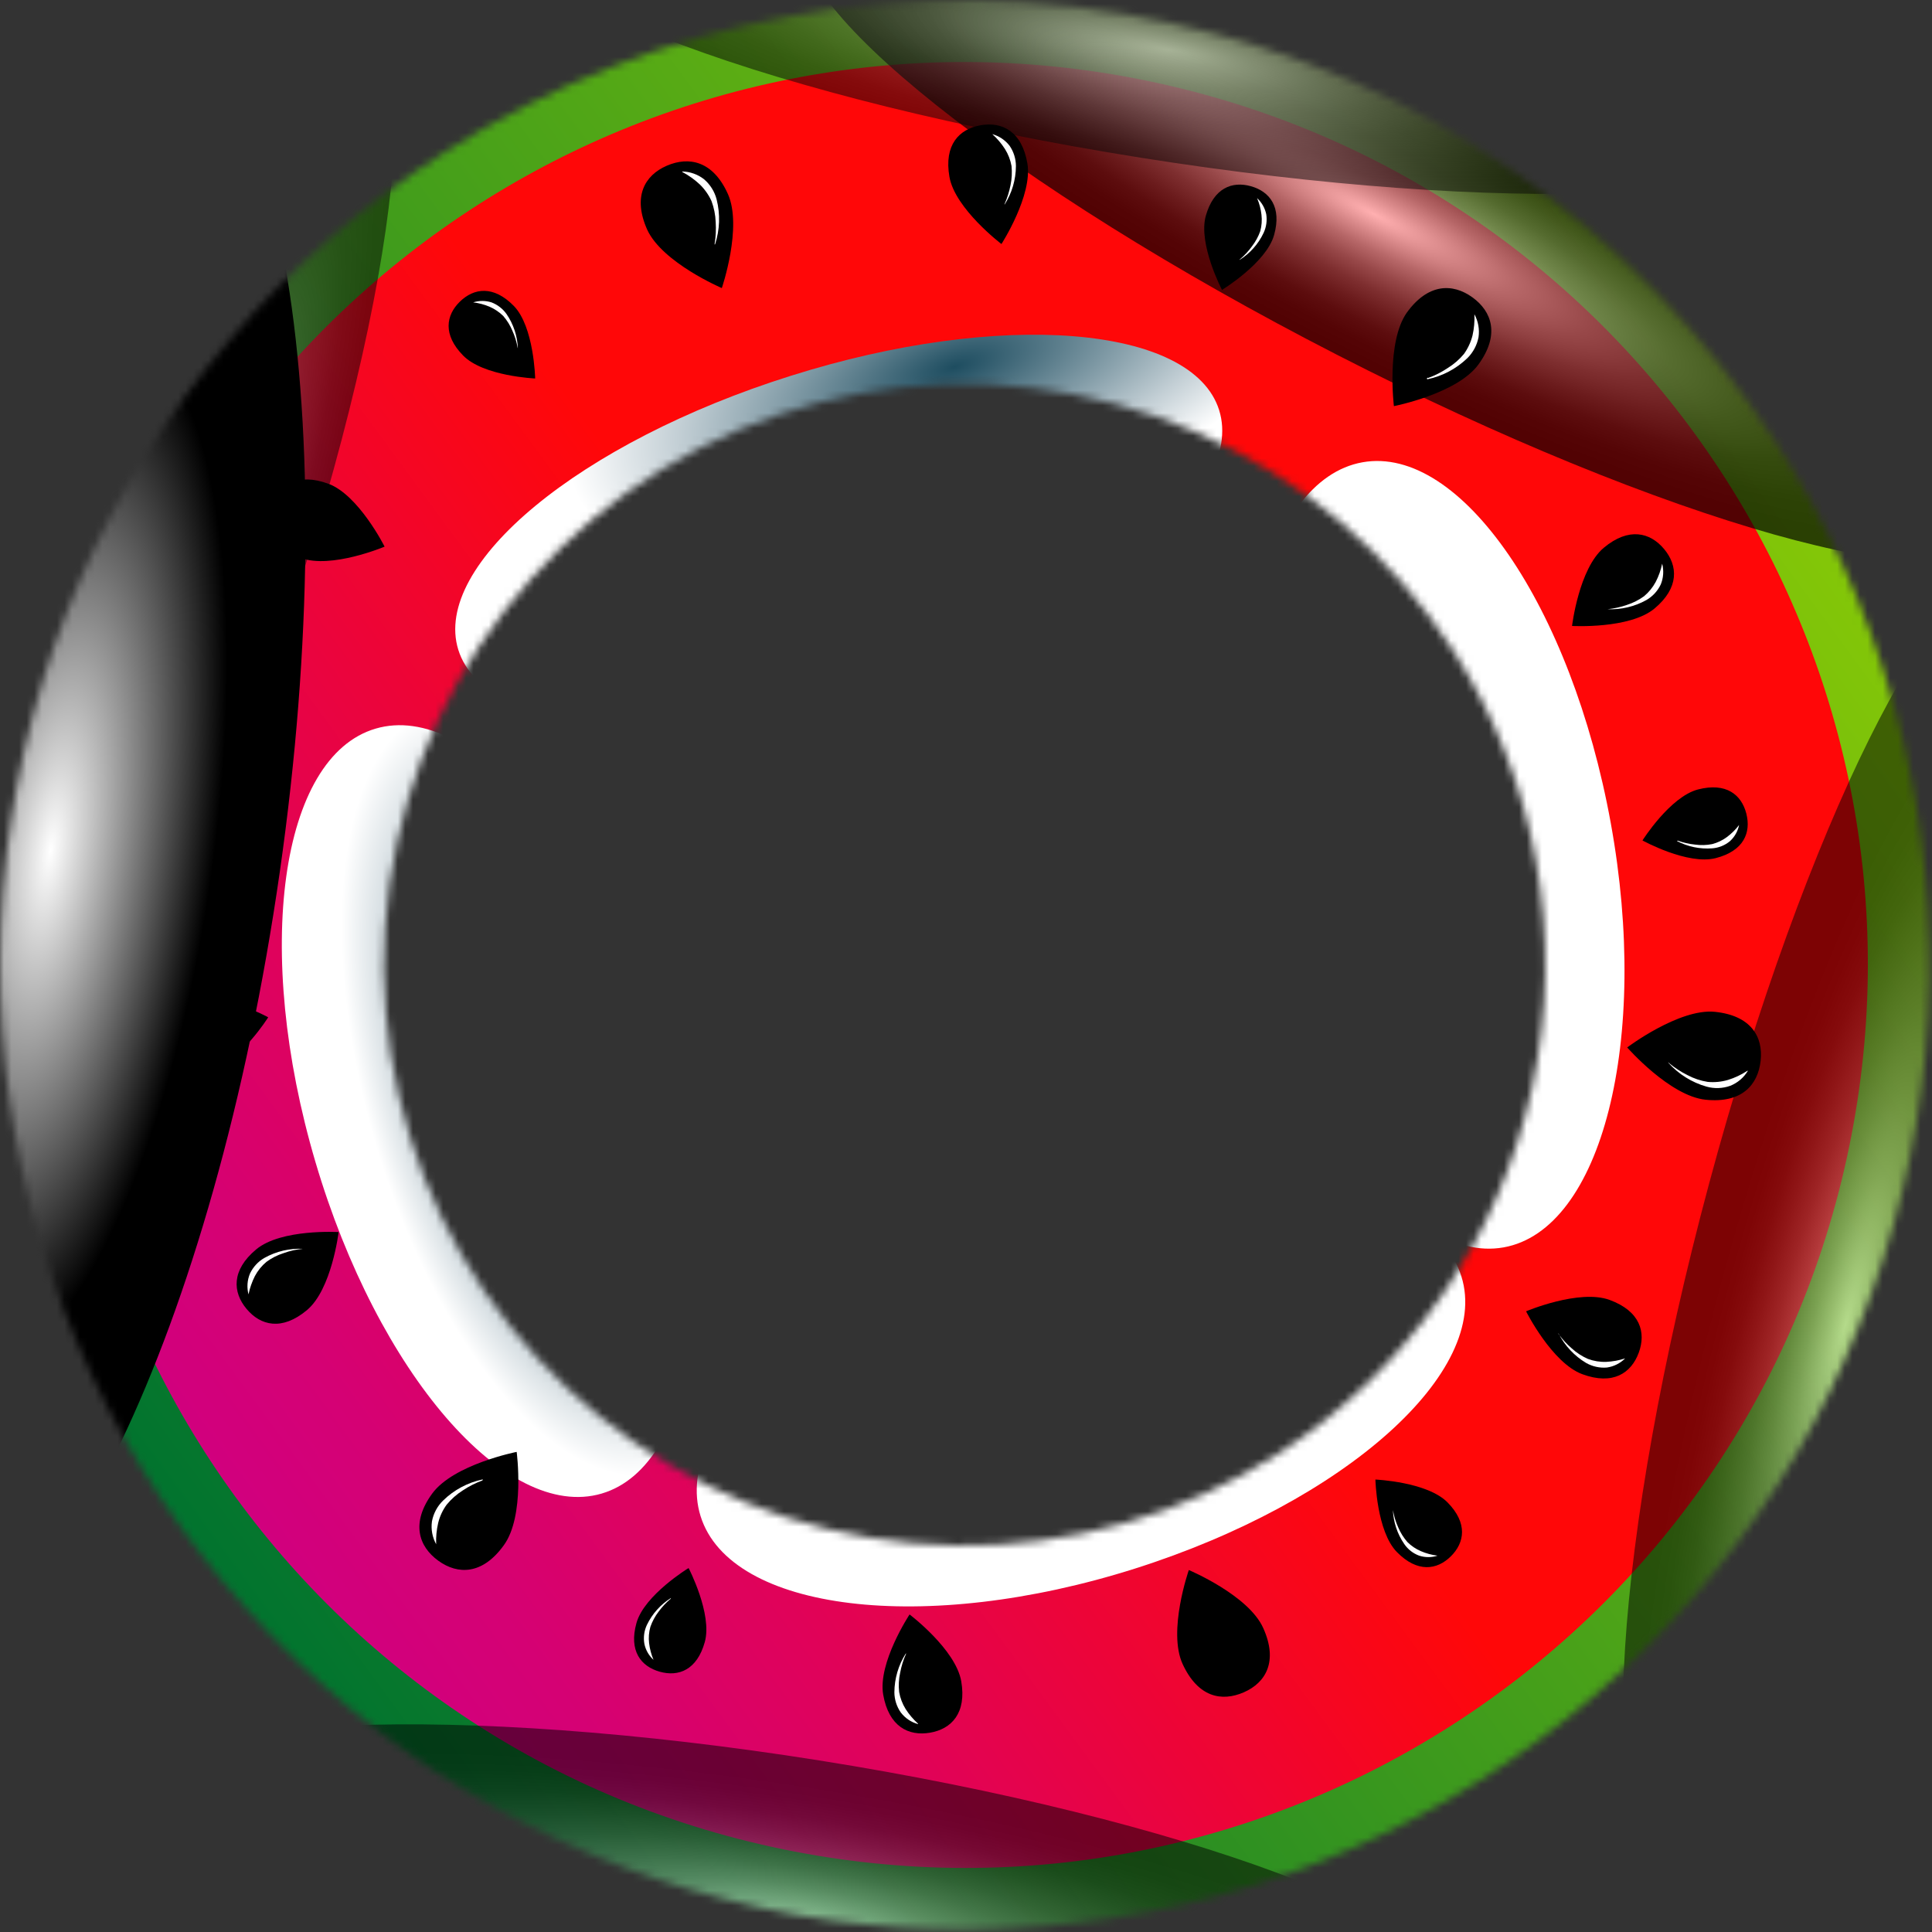 <svg width="255" height="255" viewBox="0 0 255 255" fill="none" xmlns="http://www.w3.org/2000/svg">
<rect x="0" y="0" width="255" height="255" fill="#333333" stroke="none"/>
<mask id="mask0_10_2106" style="mask-type:luminance" maskUnits="userSpaceOnUse" x="0" y="0" width="255" height="255">
<path d="M58.354 20.301C37.185 33.945 20.538 53.559 10.516 76.664C0.494 99.769 -2.451 125.327 2.052 150.105C6.555 174.884 18.305 197.771 35.815 215.873C53.325 233.974 75.81 246.477 100.425 251.8C125.041 257.123 150.682 255.027 174.107 245.778C197.532 236.529 217.688 220.541 232.027 199.837C246.365 179.133 254.243 154.642 254.663 129.46C255.083 104.279 248.027 79.539 234.387 58.368C216.091 29.977 187.267 10.017 154.254 2.878C121.242 -4.261 86.746 2.006 58.354 20.301ZM168.867 191.777C156.124 199.988 141.232 204.236 126.074 203.984C110.916 203.732 96.173 198.991 83.71 190.361C71.246 181.73 61.622 169.598 56.054 155.498C50.485 141.397 49.223 125.963 52.426 111.145C55.629 96.328 63.154 82.792 74.049 72.251C84.945 61.71 98.721 54.637 113.636 51.925C128.552 49.213 143.936 50.985 157.845 57.016C171.753 63.047 183.561 73.067 191.775 85.809C202.766 102.906 206.527 123.664 202.232 143.53C197.937 163.395 185.938 180.747 168.867 191.777Z" fill="white"/>
</mask>
<g mask="url(#mask0_10_2106)">
<path d="M259.442 160.849C277.976 87.871 233.841 13.685 160.862 -4.849C87.883 -23.383 13.698 20.753 -4.836 93.731C-23.371 166.71 20.765 240.895 93.744 259.429C166.722 277.964 240.908 233.828 259.442 160.849Z" fill="url(#paint0_linear_10_2106)"/>
<path d="M127.343 256.487C198.666 256.487 256.484 198.668 256.484 127.345C256.484 56.022 198.666 -1.797 127.343 -1.797C56.02 -1.797 -1.799 56.022 -1.799 127.345C-1.799 198.668 56.02 256.487 127.343 256.487Z" fill="url(#paint1_linear_10_2106)"/>
<path d="M243.748 152.872C257.835 88.589 217.142 25.058 152.859 10.971C88.576 -3.115 25.046 37.577 10.959 101.86C-3.128 166.143 37.565 229.674 101.848 243.76C166.131 257.847 229.662 217.155 243.748 152.872Z" fill="url(#paint2_linear_10_2106)"/>
<path style="mix-blend-mode:screen" opacity="0.51" d="M47.729 1.988C56.952 5.264 51.222 44.962 34.951 90.645C18.68 136.327 -2.004 170.719 -11.227 167.455C-20.451 164.191 -14.733 124.48 1.55 78.798C17.834 33.115 38.505 -1.337 47.729 1.988Z" fill="url(#paint3_radial_10_2106)"/>
<path style="mix-blend-mode:screen" opacity="0.68" d="M262.734 71.109C258.286 79.825 219.675 68.97 176.507 46.848C133.339 24.726 101.957 -0.297 106.394 -8.977C110.83 -17.657 149.453 -6.825 192.621 15.285C235.789 37.395 267.183 62.43 262.734 71.109Z" fill="url(#paint4_radial_10_2106)"/>
<path style="mix-blend-mode:screen" opacity="0.51" d="M240.044 17.098C238.533 26.769 198.459 28.425 150.589 20.821C102.718 13.217 65.087 -0.781 66.61 -10.452C68.133 -20.123 108.195 -21.791 156.065 -14.187C203.936 -6.584 241.567 7.427 240.044 17.098Z" fill="url(#paint5_radial_10_2106)"/>
<path style="mix-blend-mode:screen" opacity="0.51" d="M192.125 263.643C190.602 273.314 150.54 274.982 102.67 267.367C54.8 259.751 17.168 245.764 18.691 236.094C20.214 226.423 60.276 224.755 108.146 232.358C156.017 239.962 193.648 253.972 192.125 263.643Z" fill="url(#paint6_radial_10_2106)"/>
<path style="mix-blend-mode:screen" opacity="0.51" d="M265.467 75.945C274.92 78.471 272.381 118.496 259.797 165.339C247.213 212.182 229.334 248.097 219.905 245.571C210.476 243.044 212.991 203.019 225.587 156.188C238.183 109.357 256.014 73.418 265.467 75.945Z" fill="url(#paint7_radial_10_2106)"/>
<path style="mix-blend-mode:multiply" d="M41.635 153.372C49.867 181.248 66.791 200.843 79.412 197.132C92.032 193.421 95.598 167.817 87.366 139.941C79.134 112.065 62.21 92.458 49.577 96.169C36.945 99.88 33.403 125.484 41.635 153.372Z" fill="url(#paint8_radial_10_2106)"/>
<path style="mix-blend-mode:multiply" d="M104.375 49.604C76.571 58.344 56.976 74.519 60.493 85.773C64.011 97.027 89.349 99.07 117.08 90.294C144.811 81.518 164.43 65.368 160.913 54.137C157.395 42.907 132.057 40.864 104.375 49.604Z" fill="url(#paint9_radial_10_2106)"/>
<path style="mix-blend-mode:multiply" d="M135.552 161.556C107.82 170.296 88.539 187.558 92.468 200.118C96.397 212.678 122.073 215.833 149.804 207.033C177.535 198.232 196.816 181.03 192.887 168.47C188.959 155.91 163.283 152.779 135.552 161.556Z" fill="url(#paint10_radial_10_2106)"/>
<path style="mix-blend-mode:multiply" d="M165.687 117.01C170.825 145.623 185.501 166.947 198.459 164.638C211.418 162.329 217.801 137.258 212.603 108.644C207.405 80.031 192.79 58.707 179.831 61.016C166.872 63.325 160.538 88.396 165.687 117.01Z" fill="url(#paint11_radial_10_2106)"/>
<path d="M212.459 171.577C216.472 173.052 217.294 175.844 216.291 178.552C215.287 181.26 212.87 182.856 208.856 181.381C204.843 179.906 201.422 173.076 201.422 173.076C201.422 173.076 208.445 170.102 212.459 171.577Z" fill="black"/>
<path d="M205.701 176.062C206.211 176.77 206.804 177.415 207.466 177.984C208.095 178.556 208.814 179.021 209.593 179.362C210.366 179.649 211.187 179.78 212.011 179.749C212.858 179.708 213.695 179.554 214.501 179.29C213.847 179.944 212.999 180.368 212.083 180.498C211.133 180.575 210.181 180.364 209.351 179.894C207.807 178.971 206.552 177.635 205.725 176.038C205.725 176.038 205.725 176.038 205.725 175.977C205.725 175.917 205.689 176.062 205.701 176.062Z" fill="white"/>
<path d="M191.062 198.305C193.746 201.037 193.322 203.611 191.485 205.425C189.648 207.238 187.061 207.589 184.377 204.857C181.693 202.125 181.536 195.282 181.536 195.282C181.536 195.282 188.378 195.573 191.062 198.305Z" fill="black"/>
<path d="M183.857 199.356C183.994 200.127 184.226 200.878 184.546 201.593C184.843 202.298 185.251 202.951 185.755 203.527C186.268 204.041 186.876 204.451 187.544 204.736C188.241 205.037 188.978 205.236 189.732 205.328C188.946 205.584 188.1 205.584 187.314 205.328C186.513 205.035 185.824 204.498 185.344 203.793C184.424 202.455 183.904 200.882 183.845 199.26L183.857 199.356Z" fill="white"/>
<path d="M226.336 133.547C231.087 134.03 232.743 136.823 232.381 140.026C232.018 143.23 229.878 145.635 225.127 145.152C220.377 144.668 214.768 138.249 214.768 138.249C214.768 138.249 221.634 133.075 226.336 133.547Z" fill="black"/>
<path d="M220.28 140.304C221.02 140.926 221.832 141.457 222.697 141.888C223.535 142.338 224.442 142.645 225.381 142.794C226.283 142.882 227.194 142.795 228.065 142.54C228.972 142.26 229.834 141.853 230.627 141.331C230.627 141.331 230.627 141.331 230.7 141.331C230.162 142.231 229.341 142.928 228.367 143.314C227.363 143.67 226.274 143.708 225.248 143.423C223.305 142.872 221.557 141.782 220.207 140.28V140.207L220.28 140.304Z" fill="white"/>
<path d="M211.685 72.294C214.961 69.562 217.79 70.251 219.639 72.463C221.489 74.676 221.646 77.589 218.37 80.321C215.094 83.053 207.49 82.618 207.49 82.618C207.49 82.618 208.397 75.038 211.685 72.294Z" fill="black"/>
<path d="M212.204 80.406C213.07 80.315 213.922 80.125 214.743 79.837C215.552 79.575 216.315 79.188 217.003 78.689C217.625 78.166 218.142 77.531 218.527 76.815C218.924 76.053 219.213 75.239 219.385 74.397C219.621 75.304 219.557 76.262 219.204 77.129C218.797 77.996 218.134 78.717 217.306 79.197C215.728 80.075 213.936 80.493 212.132 80.406H212.204Z" fill="white"/>
<path d="M224.124 104.196C227.835 103.241 229.854 104.885 230.495 107.387C231.135 109.889 230.168 112.307 226.457 113.262C222.746 114.217 216.786 110.929 216.786 110.929C216.786 110.929 220.425 105.151 224.124 104.196Z" fill="black"/>
<path d="M221.44 110.953C222.172 111.222 222.936 111.396 223.712 111.473C224.468 111.58 225.236 111.56 225.985 111.412C226.687 111.229 227.348 110.913 227.931 110.482C228.54 110.028 229.081 109.491 229.539 108.886C229.375 109.71 228.951 110.46 228.33 111.026C227.673 111.572 226.862 111.902 226.009 111.969C224.39 112.095 222.768 111.76 221.331 111.001C221.331 111.001 221.416 110.953 221.44 110.953Z" fill="white"/>
<path d="M185.682 41.263C188.474 37.395 191.726 37.358 194.337 39.244C196.948 41.13 197.964 44.212 195.147 48.093C192.331 51.973 183.977 53.605 183.977 53.605C183.977 53.605 182.95 45.143 185.682 41.263Z" fill="black"/>
<path d="M188.511 49.882C189.424 49.55 190.293 49.108 191.098 48.564C191.902 48.067 192.621 47.442 193.226 46.715C193.746 45.985 194.128 45.166 194.35 44.297C194.561 43.374 194.646 42.426 194.604 41.48C195.109 42.402 195.299 43.463 195.148 44.503C194.949 45.548 194.439 46.508 193.685 47.259C192.232 48.662 190.414 49.63 188.439 50.051H188.378C188.356 50.034 188.341 50.008 188.338 49.979C188.334 49.951 188.342 49.923 188.36 49.9C188.378 49.878 188.403 49.863 188.432 49.86C188.46 49.856 188.489 49.864 188.511 49.882Z" fill="white"/>
<path d="M125.312 23.336C124.575 19.117 126.594 17.025 129.434 16.53C132.275 16.034 134.874 17.34 135.599 21.559C136.325 25.777 132.178 32.209 132.178 32.209C132.178 32.209 126.037 27.542 125.312 23.336Z" fill="black"/>
<path d="M132.59 26.926C132.945 26.133 133.209 25.301 133.375 24.448C133.552 23.614 133.596 22.757 133.508 21.909C133.366 21.111 133.071 20.347 132.638 19.661C132.173 18.936 131.611 18.277 130.97 17.703C131.876 17.956 132.677 18.494 133.254 19.238C133.794 20.024 134.085 20.955 134.089 21.909C134.082 23.717 133.562 25.486 132.59 27.011V26.926Z" fill="white"/>
<path d="M159.147 28.497C160.187 24.811 162.617 23.88 165.107 24.581C167.597 25.282 169.193 27.325 168.166 31.012C167.138 34.699 161.287 38.265 161.287 38.265C161.287 38.265 158.12 32.209 159.147 28.497Z" fill="black"/>
<path d="M163.669 34.215C164.264 33.709 164.796 33.133 165.253 32.499C165.718 31.895 166.085 31.222 166.341 30.504C166.53 29.799 166.584 29.065 166.498 28.34C166.413 27.587 166.217 26.849 165.918 26.152C166.531 26.714 166.954 27.454 167.127 28.268C167.262 29.11 167.14 29.974 166.776 30.746C166.081 32.215 164.977 33.453 163.597 34.312C163.597 34.312 163.609 34.227 163.669 34.215Z" fill="white"/>
<path d="M85.432 30.335C83.474 25.971 85.07 23.142 88.007 21.873C90.945 20.604 94.112 21.244 96.07 25.596C98.028 29.948 95.272 38.023 95.272 38.023C95.272 38.023 87.451 34.687 85.432 30.335Z" fill="black"/>
<path d="M94.317 32.208C94.479 31.25 94.528 30.277 94.462 29.307C94.427 28.357 94.239 27.418 93.906 26.527C93.528 25.702 92.999 24.956 92.347 24.327C91.656 23.684 90.884 23.135 90.05 22.695C90.05 22.695 90.05 22.695 90.05 22.634C91.095 22.657 92.104 23.017 92.927 23.662C93.737 24.354 94.315 25.278 94.583 26.309C95.08 28.271 95.008 30.334 94.377 32.257H94.317C94.317 32.257 94.305 32.208 94.317 32.208Z" fill="white"/>
<path d="M39.713 73.648C35.7 72.173 34.878 69.381 35.881 66.673C36.885 63.965 39.314 62.37 43.328 63.844C47.341 65.319 50.762 72.149 50.762 72.149C50.762 72.149 43.727 75.123 39.713 73.648Z" fill="black"/>
<path d="M61.122 46.92C58.439 44.188 58.85 41.613 60.699 39.812C62.549 38.011 65.124 37.636 67.807 40.368C70.491 43.1 70.636 49.955 70.636 49.955C70.636 49.955 63.794 49.664 61.122 46.92Z" fill="black"/>
<path d="M68.315 45.869C68.179 45.101 67.948 44.354 67.626 43.645C67.329 42.936 66.921 42.279 66.417 41.698C65.899 41.19 65.293 40.78 64.628 40.489C63.934 40.194 63.201 39.999 62.452 39.909C63.239 39.663 64.083 39.663 64.87 39.909C65.668 40.213 66.358 40.748 66.852 41.444C67.772 42.783 68.292 44.355 68.351 45.978C68.351 45.978 68.327 45.893 68.315 45.869Z" fill="white"/>
<path d="M25.8 111.678C21.049 111.195 19.405 108.402 19.755 105.199C20.106 101.996 22.258 99.59 27.009 100.073C31.759 100.557 37.356 106.988 37.356 106.988C37.356 106.988 30.635 112.162 25.8 111.678Z" fill="black"/>
<path d="M31.844 104.921C31.106 104.296 30.294 103.764 29.426 103.337C28.584 102.898 27.679 102.592 26.742 102.431C25.84 102.343 24.929 102.43 24.059 102.685C23.153 102.968 22.291 103.375 21.496 103.893C22.038 102.997 22.857 102.302 23.829 101.911C24.833 101.556 25.922 101.518 26.948 101.802C28.898 102.352 30.651 103.447 32.001 104.957C32.001 104.957 31.916 104.933 31.844 104.921Z" fill="white"/>
<path d="M40.499 172.931C37.211 175.675 34.394 174.974 32.545 172.762C30.695 170.549 30.526 167.648 33.814 164.904C37.102 162.16 44.694 162.619 44.694 162.619C44.694 162.619 43.787 170.199 40.499 172.931Z" fill="black"/>
<path d="M39.968 164.832C39.1 164.91 38.247 165.101 37.429 165.4C36.617 165.655 35.853 166.043 35.169 166.548C34.544 167.068 34.027 167.705 33.645 168.422C33.259 169.188 32.974 170 32.799 170.84C32.562 169.929 32.63 168.965 32.993 168.096C33.399 167.236 34.056 166.519 34.879 166.041C36.453 165.154 38.248 164.735 40.052 164.832C40.052 164.832 39.992 164.832 39.968 164.832Z" fill="white"/>
<path d="M28.048 141.005C24.337 141.96 22.318 140.304 21.677 137.802C21.037 135.299 22.016 132.894 25.727 131.939C29.438 130.984 35.398 134.272 35.398 134.272C35.398 134.272 31.759 140.086 28.048 141.005Z" fill="black"/>
<path d="M30.744 134.272C30.009 134.011 29.246 133.836 28.471 133.752C27.715 133.651 26.948 133.671 26.198 133.813C25.491 133.997 24.826 134.318 24.24 134.756C23.635 135.209 23.098 135.746 22.644 136.351H22.584C22.747 135.527 23.171 134.777 23.793 134.212C24.451 133.665 25.262 133.336 26.114 133.269C27.729 133.143 29.347 133.479 30.78 134.236V134.308L30.744 134.272Z" fill="white"/>
<path d="M66.49 203.962C63.697 207.843 60.446 207.879 57.846 205.993C55.248 204.107 54.22 201.013 57.036 197.144C59.853 193.276 68.194 191.632 68.194 191.632C68.194 191.632 69.319 200.094 66.49 203.962Z" fill="black"/>
<path d="M63.672 195.403C62.757 195.737 61.884 196.18 61.074 196.721C60.274 197.23 59.56 197.862 58.958 198.595C58.426 199.318 58.044 200.14 57.834 201.012C57.619 201.931 57.529 202.874 57.568 203.817C57.061 202.9 56.866 201.844 57.012 200.807C57.207 199.758 57.722 198.795 58.486 198.051C59.932 196.637 61.753 195.667 63.733 195.258L63.672 195.403Z" fill="white"/>
<path d="M126.871 221.901C127.597 226.108 125.59 228.212 122.749 228.695C119.908 229.179 117.309 227.885 116.572 223.678C115.834 219.472 120.053 213.089 120.053 213.089C120.053 213.089 126.134 217.682 126.871 221.901Z" fill="black"/>
<path d="M119.582 218.299C119.225 219.095 118.965 219.931 118.808 220.789C118.626 221.618 118.581 222.472 118.675 223.316C118.813 224.118 119.105 224.885 119.534 225.576C119.99 226.287 120.539 226.933 121.166 227.498C121.166 227.498 121.166 227.498 121.166 227.559C120.26 227.311 119.461 226.772 118.893 226.024C118.348 225.244 118.053 224.316 118.047 223.364C118.058 221.553 118.577 219.781 119.546 218.251H119.606L119.582 218.299Z" fill="white"/>
<path d="M93.024 216.728C91.997 220.415 89.567 221.346 87.077 220.644C84.587 219.943 82.979 217.9 84.006 214.213C85.034 210.526 90.885 206.96 90.885 206.96C90.885 206.96 94.052 213.041 93.024 216.728Z" fill="black"/>
<path d="M88.515 211.022C87.916 211.524 87.38 212.096 86.919 212.727C86.456 213.33 86.093 214.003 85.843 214.721C85.644 215.424 85.586 216.16 85.674 216.885C85.764 217.638 85.959 218.375 86.254 219.073C85.633 218.512 85.209 217.766 85.046 216.945C84.901 216.104 85.019 215.239 85.384 214.467C86.086 213.005 87.188 211.773 88.563 210.913L88.515 211.022Z" fill="white"/>
<path d="M166.739 214.902C168.698 219.254 167.102 222.083 164.165 223.364C161.227 224.646 158.12 224.005 156.102 219.653C154.083 215.301 156.911 207.226 156.911 207.226C156.911 207.226 164.817 210.55 166.739 214.902Z" fill="black"/>
<path style="mix-blend-mode:screen" d="M18.281 1.419C37.187 4.115 45.541 54.959 36.933 115.051C28.326 175.143 6.023 221.551 -12.883 218.867C-31.79 216.184 -40.143 165.327 -31.536 105.235C-22.929 45.143 -0.626 -1.265 18.281 1.419Z" fill="url(#paint12_radial_10_2106)"/>
</g>
<defs>
<linearGradient id="paint0_linear_10_2106" x1="17.453" y1="207.982" x2="237.243" y2="46.53" gradientUnits="userSpaceOnUse">
<stop stop-color="#86C807"/>
<stop offset="1" stop-color="#346403"/>
</linearGradient>
<linearGradient id="paint1_linear_10_2106" x1="23.216" y1="203.84" x2="231.429" y2="50.947" gradientUnits="userSpaceOnUse">
<stop stop-color="#00732F"/>
<stop offset="1" stop-color="#86C807"/>
</linearGradient>
<linearGradient id="paint2_linear_10_2106" x1="31.317" y1="197.91" x2="223.434" y2="56.838" gradientUnits="userSpaceOnUse">
<stop stop-color="#D1007E"/>
<stop offset="0.08" stop-color="#D50174"/>
<stop offset="0.21" stop-color="#E00259"/>
<stop offset="0.38" stop-color="#F1052D"/>
<stop offset="0.51" stop-color="#FF0708"/>
<stop offset="1" stop-color="#FF0708"/>
</linearGradient>
<radialGradient id="paint3_radial_10_2106" cx="0" cy="0" r="1" gradientUnits="userSpaceOnUse" gradientTransform="translate(19.833 87.912) rotate(-70.416) scale(87.91 17.759)">
<stop stop-color="white"/>
<stop offset="0.12" stop-color="#C8C8C8"/>
<stop offset="0.24" stop-color="#949494"/>
<stop offset="0.37" stop-color="#666666"/>
<stop offset="0.5" stop-color="#414141"/>
<stop offset="0.63" stop-color="#252525"/>
<stop offset="0.75" stop-color="#101010"/>
<stop offset="0.88" stop-color="#040404"/>
<stop offset="1"/>
</radialGradient>
<radialGradient id="paint4_radial_10_2106" cx="0" cy="0" r="1" gradientUnits="userSpaceOnUse" gradientTransform="translate(181.356 28.266) rotate(27.262) scale(87.799 17.806)">
<stop stop-color="white"/>
<stop offset="0.12" stop-color="#C8C8C8"/>
<stop offset="0.24" stop-color="#949494"/>
<stop offset="0.37" stop-color="#666666"/>
<stop offset="0.5" stop-color="#414141"/>
<stop offset="0.63" stop-color="#252525"/>
<stop offset="0.75" stop-color="#101010"/>
<stop offset="0.88" stop-color="#040404"/>
<stop offset="1"/>
</radialGradient>
<radialGradient id="paint5_radial_10_2106" cx="0" cy="0" r="1" gradientUnits="userSpaceOnUse" gradientTransform="translate(154.13 6.551) rotate(9.121) scale(87.892 17.735)">
<stop stop-color="white"/>
<stop offset="0.12" stop-color="#C8C8C8"/>
<stop offset="0.24" stop-color="#949494"/>
<stop offset="0.37" stop-color="#666666"/>
<stop offset="0.5" stop-color="#414141"/>
<stop offset="0.63" stop-color="#252525"/>
<stop offset="0.75" stop-color="#101010"/>
<stop offset="0.88" stop-color="#040404"/>
<stop offset="1"/>
</radialGradient>
<radialGradient id="paint6_radial_10_2106" cx="0" cy="0" r="1" gradientUnits="userSpaceOnUse" gradientTransform="translate(105.802 253.248) rotate(9.121) scale(87.892 17.735)">
<stop stop-color="white"/>
<stop offset="0.12" stop-color="#C8C8C8"/>
<stop offset="0.24" stop-color="#949494"/>
<stop offset="0.37" stop-color="#666666"/>
<stop offset="0.5" stop-color="#414141"/>
<stop offset="0.63" stop-color="#252525"/>
<stop offset="0.75" stop-color="#101010"/>
<stop offset="0.88" stop-color="#040404"/>
<stop offset="1"/>
</radialGradient>
<radialGradient id="paint7_radial_10_2106" cx="0" cy="0" r="1" gradientUnits="userSpaceOnUse" gradientTransform="translate(243.549 174.885) rotate(-75.018) scale(87.773 17.77)">
<stop stop-color="white"/>
<stop offset="0.12" stop-color="#C8C8C8"/>
<stop offset="0.24" stop-color="#949494"/>
<stop offset="0.37" stop-color="#666666"/>
<stop offset="0.5" stop-color="#414141"/>
<stop offset="0.63" stop-color="#252525"/>
<stop offset="0.75" stop-color="#101010"/>
<stop offset="0.88" stop-color="#040404"/>
<stop offset="1"/>
</radialGradient>
<radialGradient id="paint8_radial_10_2106" cx="0" cy="0" r="1" gradientUnits="userSpaceOnUse" gradientTransform="translate(72.309 143.925) rotate(163.632) scale(23.854 52.667)">
<stop stop-color="#1E4D60"/>
<stop offset="0.07" stop-color="#2D596B"/>
<stop offset="0.72" stop-color="#C3CFD5"/>
<stop offset="1" stop-color="white"/>
</radialGradient>
<radialGradient id="paint9_radial_10_2106" cx="0" cy="0" r="1" gradientUnits="userSpaceOnUse" gradientTransform="translate(125.97 48.435) rotate(-107.482) scale(21.311 52.695)">
<stop stop-color="#1E4D60"/>
<stop offset="0.07" stop-color="#2D596B"/>
<stop offset="0.72" stop-color="#C3CFD5"/>
<stop offset="1" stop-color="white"/>
</radialGradient>
<radialGradient id="paint10_radial_10_2106" cx="0" cy="0" r="1" gradientUnits="userSpaceOnUse" gradientTransform="translate(138.251 167.673) rotate(-107.4) scale(23.817 52.695)">
<stop stop-color="#1E4D60"/>
<stop offset="0.07" stop-color="#2D596B"/>
<stop offset="0.72" stop-color="#C3CFD5"/>
<stop offset="1" stop-color="white"/>
</radialGradient>
<radialGradient id="paint11_radial_10_2106" cx="0" cy="0" r="1" gradientUnits="userSpaceOnUse" gradientTransform="translate(174.06 126.153) rotate(169.936) scale(23.814 52.695)">
<stop stop-color="#1E4D60"/>
<stop offset="0.07" stop-color="#2D596B"/>
<stop offset="0.72" stop-color="#C3CFD5"/>
<stop offset="1" stop-color="white"/>
</radialGradient>
<radialGradient id="paint12_radial_10_2106" cx="0" cy="0" r="1" gradientUnits="userSpaceOnUse" gradientTransform="translate(6.666 112.301) rotate(-81.87) scale(109.618 34.686)">
<stop stop-color="white"/>
<stop offset="0.62"/>
</radialGradient>
</defs>
</svg>
